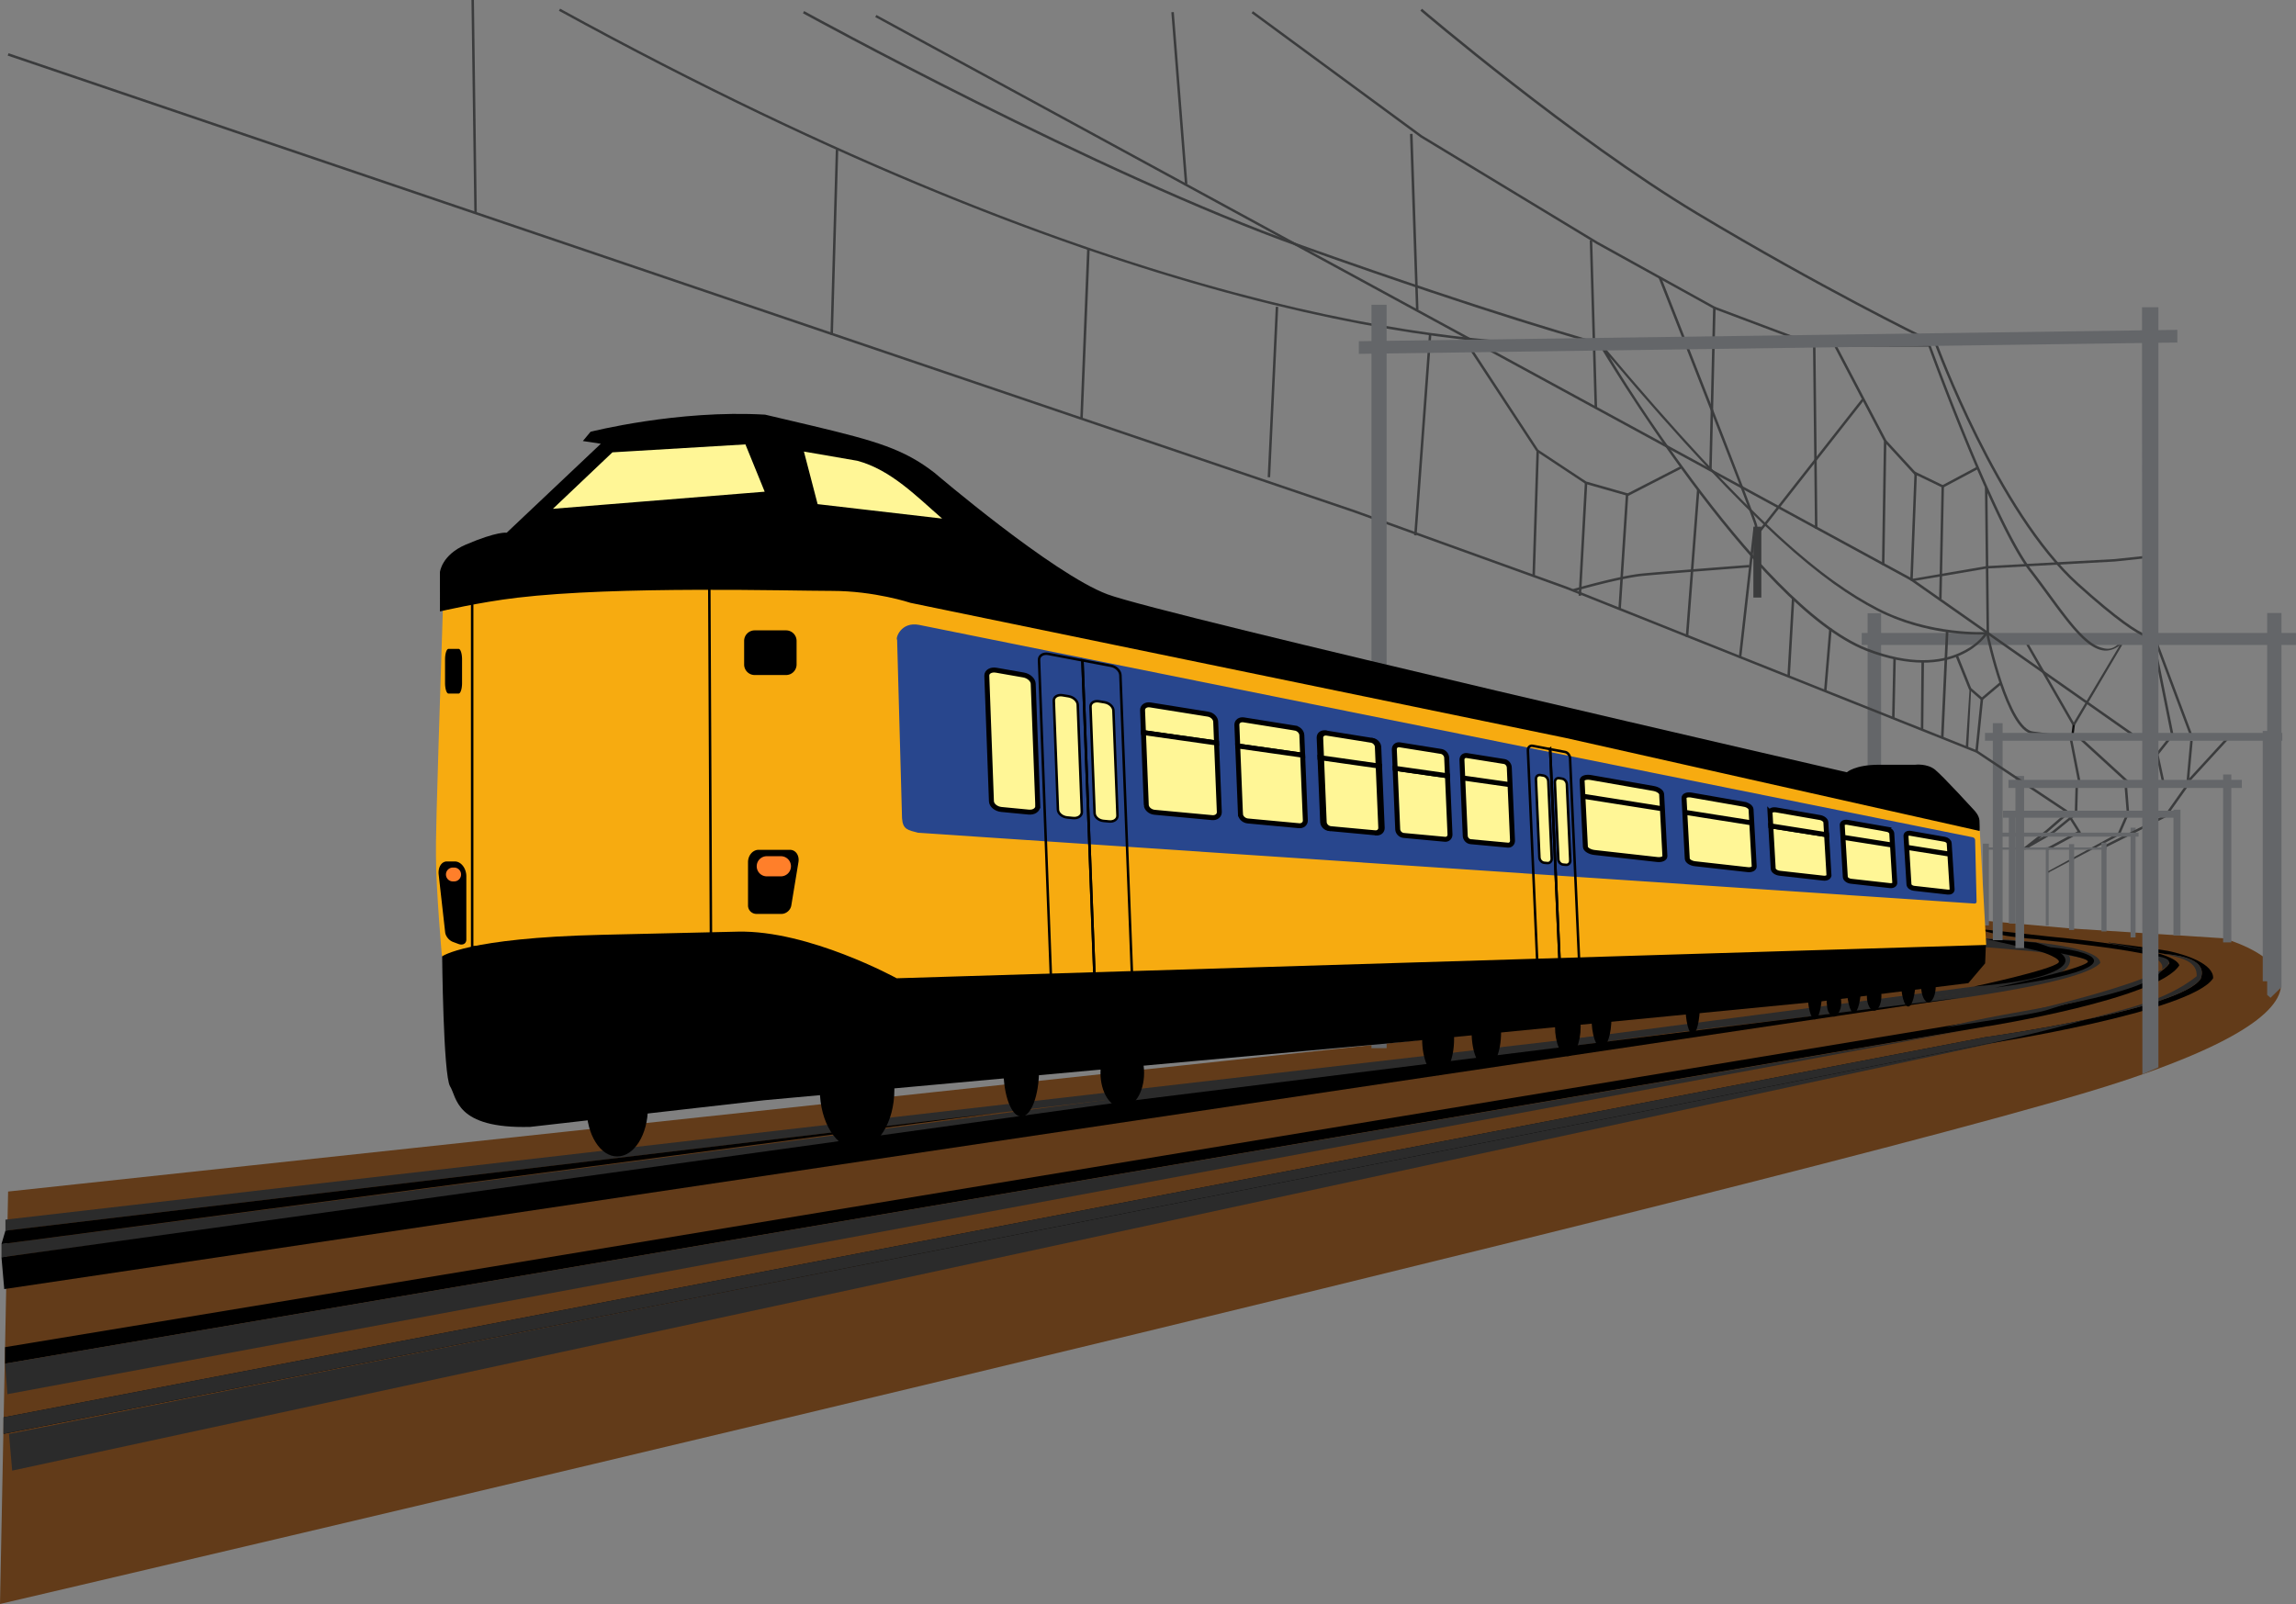 <svg xmlns="http://www.w3.org/2000/svg" viewBox="0 0 736.76 514.86"><rect x="0" y="0" width="736.76" height="514.86" fill="#808080" stroke="none"/><path d="M2.6 382.455l623.188-66.941 10.214-20.055 28.037 2.522 49.41 3.188s58.972 15.938-33.472 46.22C587.539 377.666.002 514.84.002 514.84z" fill="#623b19"/><path d="M655.05 301.567h-1.195s42.498 4.038 42.285 7.651c-6.53 9.9-57.732 17.918-58.627 18.059l-.007-.036L1.618 432.41v5.282l636.288-108.323.007.035s54.513-8.741 61.41-19.554c-1.463-4.752-25.652-7.7-41.432-9.211-3.744-.359-23.34-2.65-22.655-2.359 5.954 2.53 19.81 3.288 19.81 3.288"/><path d="M2.887 460.28l1.022 11.755 645.988-139.463-98.113 18.853z" fill="#2b2b2b"/><path d="M710.162 314.005c-6.897 10.813-72.048 20.95-72.048 20.95l-.008-.035L1.144 460.232v-5.282l636.562-122.155.008.036c.895-.14 61.953-8.77 68.483-18.671-.239-.18 4.055-6.639-11.72-7.958 0 0-20.263-3.854-17.723-3.644.953.079 17.311 2.329 18.819 2.636 5.979 1.218 14.816 4.21 14.593 8.815"/><path d="M631.05 300.942l-.92 2.59s40.946 2.714 40.74 5.143c-6.29 6.654-55.62 12.043-56.483 12.137l-.007-.024-612.638 70.69v3.55L614.78 322.22l.007.024s52.52-5.876 59.165-13.144c-.144-7.104-42.891-8.156-42.891-8.156" fill="#2b2b2b"/><path d="M658.725 303.455l-2.928.328s6.533 1.315 6.205 5.243c-.327 3.93-16.43 6.075-16.43 6.075l-.021-.044L.476 399.329v4.24l645.487-86.786.022.022 6.51-1.464c10.398-2.785 11.465-4.904 11.8-6.97.327-3.274-5.572-4.916-5.572-4.916z" fill="#2b2b2b"/><path d="M1.737 395.018l-1.27 4.31 320.338-42.23z"/><path d="M1.612 437.692l.766 9.804 628.475-116.825z" fill="#2b2b2b"/><path d="M.475 403.567l.885 10.203 627.413-93.517-267.1 33.211zM653.287 302.53l-16.14-1.152 16.54 3.762c2.33.53 7.933 2.707 6.87 3.836-2.195 2.332-27.158 7.681-27.158 7.681 4.9-.43 14.546-1.237 21.576-3.314 8.417-2.486 12.885-6.56-1.687-10.813z"/><path d="M660.4 305.83c2.338.496 10.554 1.9 9.49 3.029-2.194 2.332-29.716 8.174-29.716 8.174 44.663-6.005 33.757-11.547 18.295-12.93-8.454-.756-15.542-1.98 1.93 1.726z"/><path d="M676.525 302.555c.117.22 12.329 2.546 15.688 3.187-3.983-.845-14.638-3.118-15.47-3.187-.158-.013-.227-.017-.218 0zm15.688 3.187c.58.124 2.12.461 2.312.5 5.98 1.219 10.587 2.511 10.365 7.116-10.523 8.365-24.442 10.743-35.052 13.791 16.192-3.413 33.078-8.05 36.343-13-.239-.18 4.057-6.65-11.718-7.969 0 0-1.782-.348-2.25-.437zM669.68 327.18c-16.135 3.394-31.522 5.555-31.969 5.625v-.031L1.15 454.93v5.281L638.125 334.9v.062s15.536-3.208 31.563-7.781z" fill="#2b2b2b"/><path d="M689.75 306.617c3.48 1.525 4.597 3.082 3.969 4.625 3.76-2.256 3.254-3.969-3.969-4.625zM693.712 311.243c-5.996 3.598-22.873 8.6-40.906 12.875 4.71-.796 9.455-1.627 14-2.594 13.758-2.926 25.396-6.573 26.906-10.281z" fill="#2b2b2b"/><path d="M663.825 322.042c-10.67 1.802-32.133 5.44-39.33 7.734 7.089-1.312 22.984-3.383 30.825-5.16 1.79-.406 6.727-2.152 8.505-2.574z" fill="#2b2b2b"/><g><path d="M728.6 314.967h-2.51V234.63h2.51v80.338z" fill="#646669"/><path d="M728.575 320.267l-1.066-.939V196.771h4.59v120.074z" fill="#646669"/><path d="M736.75 207.017H597.412v-3.853H736.75v3.854zM642.612 232.118h-3.138v69.668h3.138v-69.669z" fill="#646669"/><path d="M603.625 196.842h-4.33v121.74h4.33zM657.4 297.105h-.92v-25.186h.92v25.186zM649.513 304.305h-2.786v-55.233h2.786v55.233z" fill="#646669"/><path d="M666.762 250.655l-2.922-14.94.765-.137 2.95 14.94-.793.137zM657.4 272.755l-.382-.71 9.64-5.19-3.932-6.226-28.623-19.064-131.775-52.603h-.027l-67.896-24.498L2.467 17.85l.273-.765 431.938 146.638 67.924 24.499 131.775 52.602h.054l.028.027 28.786 19.173.082.055.027.054 4.178 6.664.246.355-.382.219-9.996 5.38z" style="block-progression:tb;text-indent:0;text-transform:none" color="#000" fill="#3b3c3d"/><path d="M152.201 68.092l-.917-68.095h.793l.916 68.068-.792.027zM267.277 107.492l-.792-.027 1.711-59.411h.792l-1.711 59.439zM347.436 134.517l-.792-.027 2.212-54.717.819.027zM407.575 153.192l-.792-.027 2.595-54.705.792.027-2.595 54.705zM454.575 171.867l-.792-.054 4.735-64.488.792.082-4.735 64.46zM492.538 184.73l-.793-.027 1.284-39.759.792.027zM507.35 191.23l-.792-.027 1.994-36.27.792.054-1.994 36.243zM520.125 195.355l-.792-.055 2.403-36.897.792.055-2.403 36.897zM541.725 204.53l-.792-.082 3.614-47.301.792.055-3.614 47.328zM558.75 211.142l-.792-.081 4.698-41.65.792.109-4.698 41.622zM574.337 217.23l-.792-.055 1.448-25.072.792.055-1.447 25.072zM586.112 221.68l-.792-.082 1.666-19.91.792.082-1.666 19.91z" style="block-progression:tb;text-indent:0;text-transform:none" color="#000" fill="#3b3c3d"/><path d="M504.8 189.892l-.218-.764s14.883-4.323 22.422-5.053c7.458-.721 34.304-2.758 34.304-2.758l.082.792s-26.885 2.04-34.304 2.758c-7.336.71-22.286 5.026-22.286 5.026zM522.425 159.218l-.164-.055-13.437-3.824-.055-.027-.055-.027-15.595-10.324-.054-.027-.055-.082-21.959-33.456.683-.437 21.876 33.402 15.432 10.215h.054l13.219 3.769 16.85-8.649.355.71-16.96 8.73-.136.082zM564.7 171.08l-.3-.164s-.364-.2-.71-.546c-.327-.326-.672-.858-.574-1.475 0 .004.004-.009 0-.027-.008-.036-.03-.108-.055-.191-.049-.167-.112-.426-.218-.738-.213-.624-.542-1.5-.956-2.622a815.506 815.506 0 00-3.469-9.176c-2.885-7.527-6.773-17.476-10.651-27.394-7.756-19.834-15.54-39.547-15.54-39.547l.765-.3s7.783 19.738 15.54 39.574a4702.42 4702.42 0 0110.624 27.394 813.165 813.165 0 013.468 9.177c.415 1.125.74 2.013.956 2.649.109.318.191.577.246.764.028.094.04.178.055.246.007.035.023.044.027.082.005.038.027.083 0 .191-.072.29.075.567.328.82.137.137.194.147.3.218l32.91-41.977.628.491-33.156 42.279-.218.273zM607.938 230.468l-.793-.028.41-19.356h.792l-.41 19.384zM616.375 234.168l.191-21.685.82.027-.219 21.657h-.792z" style="block-progression:tb;text-indent:0;text-transform:none" color="#000" fill="#3b3c3d"/><path style="block-progression:tb;text-indent:0;text-transform:none" d="M562.638 169.055V191.8h2.556V169.055h-2.556z" color="#000" fill="#3b3c3d"/><path d="M616.95 212.692c-4.99-.017-10.99-1.046-18.108-3.796-18.212-7.155-39.553-31.698-56.424-54.431-16.734-22.547-28.887-43.14-29.087-43.48-43.241 1.564-152.225-7.796-333.987-107.525l.382-.683c179.363 98.425 287.45 108.688 331.625 107.425-2.467-.664-31.465-8.54-93.897-30.752-65.21-23.199-159.8-75.189-159.8-75.189l.382-.71s94.606 51.979 159.687 75.134c65.138 23.173 95.81 31.326 95.81 31.326l.108.027.082.082c.014.016.014.038.028.055 49.556 59.028 71.97 76.313 88.817 85.047 16.796 8.71 34.876 7.62 34.876 7.62l.765-.055-.41.656s-2.612 4.178-8.794 6.91c-3.09 1.365-7.08 2.366-12.072 2.348zm0-.792c4.882.018 8.751-.971 11.744-2.294 5.179-2.288 7.329-5.116 7.92-5.954-2.34.097-18.606.467-34.412-7.729-16.579-8.596-38.59-25.67-85.813-81.497 3.027 5.017 12.4 20.327 26.684 39.575 16.843 22.695 38.241 47.126 56.07 54.131 7.041 2.72 12.925 3.751 17.808 3.77z" style="block-progression:tb;text-indent:0;text-transform:none" color="#000" fill="#3b3c3d"/><path d="M613.475 186.53L280.85 5.48l.383-.675 332.625 181.012-.382.71z" style="block-progression:tb;text-indent:0;text-transform:none" color="#000" fill="#3b3c3d"/><path d="M380.237 59.155l-4.37-55.23.793-.055 4.37 55.23zM511.7 131.005l-1.566-53.828.792-.027 1.566 53.828zM623.038 192.268l-.793-.028.765-35.86-7.92-3.823-1.311 33.538-.792-.027 1.338-34.14.027-.628.547.273 8.685 4.206.218.11v.245l-.765 36.134z" style="block-progression:tb;text-indent:0;text-transform:none" color="#000" fill="#3b3c3d"/><path d="M683.888 235.967l-71.038-49.816.464-.655 71.038 49.816-.464.655zM623.663 236.68l-.82-.027 1.584-34.468.82.027-1.584 34.468zM631.563 240.168l-.793-.055 1.284-19.638.444 1.1zM634.65 241.242l-.792-.081 1.72-16.852.793.082-1.721 16.851zM548.475 150.505l1.229-51.51-37.28-20.62-56.59-34.276-.027-.027L401.62 4.224l.464-.628 54.159 39.82.027.027 56.535 34.249h.027l37.471 20.756.219.11v.245l-1.257 51.701h-.792zM675.262 208.817a7.184 7.184 0 01-1.693-.355c-2.24-.746-4.454-2.519-6.773-4.97-4.639-4.903-9.682-12.513-15.595-20.184-6-7.784-14.071-25.84-20.703-41.978-6.53-15.893-11.51-29.65-11.662-30.07l-36.27-.027.629 58.419-.792.027-.629-58.829v-.41h.383l36.952.028h.273l.082.246s5.148 14.196 11.772 30.316 14.773 34.201 20.62 41.786c5.935 7.7 10.96 15.318 15.512 20.13 2.276 2.405 4.447 4.104 6.473 4.779 2.026.675 3.6.904 5.6-.71l1.017-.05c-1.622 1.31-3.513 1.986-5.197 1.852z" style="block-progression:tb;text-indent:0;text-transform:none" color="#000" fill="#3b3c3d"/><path d="M582.013 111.205l-32.037-12.044.273-.738 32.037 12.045-.273.737zM454.387 99.442l-1.939-56.452.82-.027 1.911 56.452-.792.027zM616.837 108.667s-32.677-15.93-72.54-39.847C504.4 44.881 455.781 3.436 455.781 3.436l.52-.628s48.612 41.453 88.407 65.329c39.83 23.899 72.485 39.82 72.485 39.82l-.355.71zM604.688 181.343l-.793-.028.629-39.738-15.868-30.262.71-.382 15.923 30.37.027.11v.081l-.628 39.848z" style="block-progression:tb;text-indent:0;text-transform:none" color="#000" fill="#3b3c3d"/><path d="M614.837 152.918l-10.214-11.144.574-.546 10.241 11.143-.6.547zM623.587 156.493l-.382-.71 11.007-5.873.382.71-11.007 5.872zM635.95 224.88l-.273-.219-3.782-3.307-.055-.054-.054-.082-4.22-10.485.764-.273 4.193 10.403 3.454 2.98 5.818-4.917.491.628-6.063 5.108-.273.218z" style="block-progression:tb;text-indent:0;text-transform:none" color="#000" fill="#3b3c3d"/><path d="M664.388 237.192s-4.182-.651-12.181-1.61c-2.24-.27-4.18-2.472-5.927-5.463-1.747-2.992-3.287-6.85-4.588-10.679-2.603-7.658-4.206-15.185-4.206-15.185v-.082l-.547-47.795.792-.027.547 47.74s1.595 7.502 4.178 15.104c1.292 3.8 2.835 7.631 4.534 10.542s3.562 4.84 5.326 5.053c8.01.96 12.208 1.638 12.208 1.638l-.137.765zM690.525 204.967c-.483.008-1.095-.116-1.885-.41-3.16-1.172-9.382-5.202-22.203-16.742-12.885-11.596-24.244-30.9-32.419-47.33-8.176-16.432-13.164-29.988-13.164-29.988l.765-.274s4.954 13.517 13.11 29.907c8.155 16.39 19.524 35.655 32.255 47.112 12.794 11.515 19.042 15.496 21.959 16.578.729.27 1.243.36 1.584.355.34-.005.483-.085.573-.164.181-.16.164-.41.164-.41l.792-.082s.06.656-.437 1.093c-.248.218-.61.348-1.092.355z" style="block-progression:tb;text-indent:0;text-transform:none" color="#000" fill="#3b3c3d"/><path d="M613.725 186.555l-.137-.765 23.898-4.096h.054l40.968-2.24h.027l8.986-.956.082.792-9.013.956h-.027l-40.94 2.24h-.028l-23.87 4.069zM696.725 236.293l-6.418-32.01.792-.163 6.418 32.009-.792.163z" style="block-progression:tb;text-indent:0;text-transform:none" color="#000" fill="#3b3c3d"/><path d="M702.675 235.967l-11.362-30.316.738-.3 11.361 30.342-.737.273zM665.763 232.867l-.673-.373 15.176-25.501h.752z" style="block-progression:tb;text-indent:0;text-transform:none" color="#000" fill="#3b3c3d"/><path style="block-progression:tb;text-indent:0;text-transform:none" d="M665.087 232.867l-14.867-25.875.872-.05 14.668 25.527z" color="#000" fill="#3b3c3d"/><path d="M665.225 237.405l-.727-.052.577-4.684.726.035-.576 4.701z" style="block-progression:tb;text-indent:0;text-transform:none" fill-opacity=".886" color="#000"/><path d="M682.438 251.23l-15.76-14.42.547-.6 15.759 14.42-.547.6zM693.85 251.455l-2.24-10.351.765-.164 2.24 10.351-.765.164zM702.325 251.942l-.792-.081 1.284-14.093.792.082-1.284 14.092z" style="block-progression:tb;text-indent:0;text-transform:none" color="#000" fill="#3b3c3d"/><path d="M692.513 242.33l-.629-.492 4.862-6.145.628.492-4.861 6.145z" style="block-progression:tb;text-indent:0;text-transform:none" color="#000" fill="#3b3c3d"/><path d="M716.013 302.493h-2.641V248.6h2.64v53.891zM699.688 300.243h-2.242v-40.345h2.241v40.344zM646.725 296.405h-2.12v-36.183h2.12v36.183zM685.275 300.892h-1.601V265.67h1.601v35.222z" fill="#646669"/><path d="M666.575 260.418l-.792-.028.246-9.067.792.027-.246 9.068zM682.438 260.905l-.847-10.46.82-.082.819 10.487-.793.055zM675.2 272.268l-.355-.71 19.774-9.942 7.346-10.406.656.465-7.401 10.46-.055.082-.11.054-19.854 9.996z" style="block-progression:tb;text-indent:0;text-transform:none" color="#000" fill="#3b3c3d"/><path d="M657.563 280.38l-.383-.71 22.423-12.236 2.622-6.008-15.35-.382-7.947 6.5-.027.027h-.027l-9.095 5.19-.027.026-.219-.327-.246-.328.055-.027 7.128-5.572 7.183-6.254.519.6-7.183 6.255h-.027l-2.95 2.294 4.425-2.512.054-.028 8.003-6.527.109-.11h.136l16.087.41h.573l-.218.546-2.923 6.692-.054.136-.11.055-22.583 11.876zM701.425 252.167l-.574-.546 13.355-14.557.574.546-13.355 14.557z" style="block-progression:tb;text-indent:0;text-transform:none" color="#000" fill="#3b3c3d"/><path d="M699.038 262.467h-56.315v-2.241h56.315zM686.237 268.543H640.77v-1.281h45.468v1.28zM675.962 298.968h-1.628v-28.48h1.629zM444.95 336.43h-4.864V97.818h4.864z" fill="#646669"/><path d="M698.688 109.93l-262.65 3.647v-4.053l262.65-3.648v4.054zM719.388 252.918h-74.893v-2.588h74.892zM732.362 237.767H636.96v-2.51h95.402v2.51zM676.05 272.743h-39.266v-.724h39.266v.723z" fill="#646669"/><path d="M665.563 298.505h-1.63v-27.55h1.63v27.55zM692.612 342.605l-5.14 2.219-.129-246.2h5.27zM638.212 297.042h-1.927v-26.257h1.928v26.257z" fill="#646669"/></g><g><path d="M207.897 355.543c0 8.645-4.403 15.655-9.834 15.655-5.432 0-9.835-7.01-9.835-15.655 0-8.647 4.403-15.655 9.835-15.655 5.431 0 9.835 7.008 9.835 15.655M286.995 349.742c0 10.514-5.354 19.038-11.96 19.038s-11.959-8.523-11.959-19.038c0-10.514 5.355-19.037 11.96-19.037s11.959 8.523 11.959 19.037M614.663 314.593c0 4.68-1.047 8.476-2.338 8.476s-2.336-3.796-2.336-8.476c0-4.682 1.045-8.477 2.336-8.477s2.338 3.795 2.338 8.477M597.237 315.43c0 5.365-1.046 9.715-2.337 9.715s-2.336-4.35-2.336-9.715c0-5.366 1.045-9.715 2.336-9.715s2.338 4.35 2.338 9.715M584.675 317.88c0 5.153-1.046 9.33-2.337 9.33-1.291 0-2.337-4.177-2.337-9.33 0-5.153 1.046-9.33 2.337-9.33 1.291 0 2.337 4.177 2.337 9.33M333.416 343.38c0 8.289-2.555 15.008-5.706 15.008s-5.706-6.72-5.706-15.008 2.554-15.008 5.706-15.008 5.706 6.72 5.706 15.008M481.675 331.368c0 6.26-2.114 11.337-4.721 11.337s-4.721-5.076-4.721-11.337 2.114-11.337 4.721-11.337 4.721 5.076 4.721 11.337M517.1 326.617c0 5.365-1.434 9.715-3.202 9.715-1.77 0-3.203-4.35-3.203-9.715s1.434-9.714 3.203-9.714c1.768 0 3.202 4.35 3.202 9.714"/><path d="M205.311 287.493l-.344.03-63.093 18.72s.343 38.98 2.562 42.468c2.22 3.488 1.56 13.634 25.656 13l75.157-8.562 203.312-18.531 136.225-13.25 46.844-5.813 5.375-6.344.25-6.062c-144.075-2.071-287.987-9.594-431.938-15.656z"/><path d="M142.125 195.142c-2.42 74.733-2.23 73.432-2.23 79.552 0 10.649 1.923 32.31 1.923 32.31s7.711-5.941 51.323-6.956l43.61-1.013s-22.82.506 0 0c22.82-.508 50.975 14.965 50.975 14.965l349.625-10.694-2.054-36.692-235.763-57.845-130.837-29.92-126.275 11.664z" fill="#f7ab10"/><path d="M634.262 289.38c.026.38-.267.669-.658.644l-339.025-22.73c-3.188-.854-4.883-.986-5.128-4.646l-1.576-57.282c-.588-.443 1.224-5.966 7.096-4.782l338.062 68.162c.396.08.736.454.762.835z" fill="#28468d"/><path d="M141.175 196.255l-.003-12.633s.552-5.491 8.24-8.787c10.223-4.38 13.18-3.844 13.18-3.844l30.21-28.56-5.768-.869 2.471-2.975s28.01-7.14 56.02-5.492c6.047 1.417 11.044 2.586 15.27 3.598 20.229 4.845 29.219 7.394 39.104 15.083 0 0 37.895 32.397 55.47 38.987 17.575 6.59 237.262 57.12 237.262 57.12s2.616-2.418 10.304-2.418h11.641s3.799-.49 6.372 1.593 12.596 13.065 12.596 13.065 1.575 1.61 1.648 3.296c.143 3.29 0 3.294 0 3.294l-132.638-29.815-210.35-43.389s-11.531-3.845-25.262-3.845c-13.73 0-68.653-1.647-101.058 2.197-12.151 1.442-24.715 4.394-24.715 4.394"/><path d="M262.367 161.817l-4.4-16.88 17.125 2.96c10.79 2.865 19.216 11.606 27.226 18.555zM239.2 142.642l-42.678 2.546-19.095 18.124 67.955-5.491z" fill="#fff696"/><path d="M387.651 229.23l-18.514-2.963c-1.421-.227-2.543.538-2.497 1.711l.28 7.173 23.46 3.333-.275-6.848c-.045-1.119-1.14-2.196-2.454-2.406z" stroke="#000" stroke-width="1.594" fill="#fff696"/><path d="M367.826 258.355c.046 1.176 1.24 2.237 2.66 2.37l18.492 1.718c1.311.121 2.333-.69 2.288-1.812l-.887-22.155-23.458-3.333.906 23.213zM415.55 233.692l-16.446-2.631c-1.26-.202-2.25.53-2.205 1.634l.271 6.753 20.838 2.96-.266-6.464c-.043-1.057-1.024-2.064-2.192-2.251z" stroke="#000" stroke-width="1.594" fill="#fff696"/><path d="M398.05 261.293c.045 1.106 1.107 2.099 2.364 2.216l16.423 1.527c1.167.108 2.074-.663 2.03-1.722l-.861-20.91-20.837-2.96.88 21.849z" stroke="#000" stroke-width="1.594" fill="#fff696"/><path d="M443.075 265.668c.043 1.003-.769 1.738-1.818 1.641l.462.042c1.047.098 1.857-.636 1.814-1.639l-.836-19.799-.458-.065.836 19.82z" fill="#fff696"/><path d="M443.075 265.668c.043 1.003-.769 1.738-1.818 1.641l.462.042c1.047.098 1.857-.636 1.814-1.639l-.836-19.799-.458-.065.836 19.82z" stroke="#000" stroke-width="1.594" fill="none"/><path d="M440.462 237.68l-.462-.074c1.05.168 1.932 1.116 1.975 2.117l.258 6.126.458.065-.259-6.12c-.042-1-.922-1.947-1.97-2.114" fill="#fff696"/><path d="M440.462 237.68l-.462-.074c1.05.168 1.932 1.116 1.975 2.117l.258 6.126.458.065-.259-6.12c-.042-1-.922-1.947-1.97-2.114z" stroke="#000" stroke-width="1.594" fill="none"/><path d="M424.925 263.905l-.855-20.637-.498-.071.856 20.66c.043 1.047.994 1.98 2.119 2.084l.494.047c-1.125-.105-2.073-1.037-2.116-2.083" fill="#fff696"/><path d="M424.925 263.905l-.855-20.637-.498-.071.856 20.66c.043 1.047.994 1.98 2.119 2.084l.494.047c-1.125-.105-2.073-1.037-2.116-2.083z" stroke="#000" stroke-width="1.594" fill="none"/><path d="M423.8 236.88c-.043-1.043.836-1.742 1.962-1.562l-.494-.079c-1.126-.18-2.01.52-1.966 1.563l.264 6.386.499.071-.265-6.379z" fill="#fff696"/><path d="M423.8 236.88c-.043-1.043.836-1.742 1.962-1.562l-.494-.079c-1.126-.18-2.01.52-1.966 1.563l.264 6.386.499.071-.265-6.379z" stroke="#000" stroke-width="1.594" fill="none"/><path d="M443.075 265.668l-.836-19.82-18.172-2.582.855 20.638c.043 1.045.991 1.978 2.116 2.082l14.22 1.322c1.048.098 1.86-.638 1.817-1.641zM423.8 236.88l.265 6.38 18.172 2.58-.258-6.126c-.043-1.001-.925-1.949-1.975-2.117l-14.242-2.279c-1.126-.18-2.005.519-1.962 1.562zM448.512 266.192c.043.992.898 1.872 1.91 1.966l13.23 1.23c.945.088 1.675-.613 1.633-1.567l-.812-18.817-16.791-2.385.83 19.573z" stroke="#000" stroke-width="1.594" fill="#fff696"/><path d="M462.438 241.192l-13.254-2.12c-1.012-.162-1.8.508-1.759 1.497l.257 6.051 16.79 2.385-.25-5.816c-.042-.952-.838-1.845-1.784-1.996zM469.375 249.705l.806 18.596c.04.942.816 1.774 1.727 1.86l11.964 1.111c.855.08 1.512-.591 1.473-1.498l-.788-17.913-15.182-2.156zM484.313 246.317c-.04-.905-.764-1.75-1.622-1.887l-11.984-1.917c-.914-.146-1.624.497-1.582 1.437l.248 5.749 15.183 2.156-.243-5.538zM333.012 258.667c.048 1.261-1.25 2.155-2.91 1.996l-8.754-.84c-1.722-.165-3.163-1.35-3.21-2.644l-1.484-40.265c-.048-1.29 1.319-2.09 3.041-1.788l8.764 1.533c1.66.29 3.037 1.543 3.085 2.8l1.468 39.208z" stroke="#000" stroke-width="1.594" fill="#fff696"/><path d="M347.146 260.617c.046 1.229-1.184 2.104-2.758 1.954l-1.935-.184c-1.594-.151-2.93-1.284-2.978-2.53l-1.318-34.926c-.047-1.242 1.215-2.032 2.812-1.766l1.936.323c1.576.263 2.883 1.468 2.93 2.693l1.311 34.436zM358.585 261.755c.046 1.203-1.132 2.062-2.638 1.918l-1.853-.175c-1.526-.146-2.808-1.252-2.854-2.47l-1.307-34.176c-.046-1.216 1.16-1.993 2.69-1.738l1.854.31c1.508.251 2.763 1.427 2.808 2.625l1.3 33.705zM497.925 275.567c.04.884-.584 1.538-1.397 1.461l-.995-.095c-.819-.077-1.518-.864-1.558-1.757l-1.107-25.038c-.04-.891.595-1.502 1.417-1.365l.997.167c.815.135 1.503.96 1.542 1.842l1.101 24.786zM503.875 276.155c.039.87-.566 1.515-1.352 1.44l-.966-.092c-.794-.075-1.473-.85-1.512-1.728l-1.097-24.65c-.039-.878.577-1.48 1.374-1.347l.967.161c.789.132 1.457.942 1.496 1.81l1.09 24.406z" stroke="#000" stroke-width=".797" fill="#fff696"/><path d="M347.336 211.968l-10.906-2.07c-1.716-.327-3.073.553-3.02 1.967l3.83 101.934h13.982l-3.885-101.832z" stroke="#000" stroke-width=".797" fill="none"/><path d="M356.575 213.717l-9.239-1.754 3.885 101.832h12.06l-3.753-97.097c-.053-1.346-1.371-2.68-2.953-2.98zM506.962 313.793l-3.148-70.372c-.042-.977-.748-1.896-1.577-2.053l-4.815-.914 3.261 73.34h6.28z" stroke="#000" stroke-width=".797" fill="none"/><path d="M497.425 240.455l-5.626-1.068c-.88-.167-1.558.517-1.513 1.529l3.217 72.877h7.184l-3.262-73.339z" stroke="#000" stroke-width=".797" fill="none"/><path d="M530.6 253.08l-20.13-3.515c-1.576-.275-2.828.165-2.789.985l.25 5.016 25.52 4.029-.248-4.686c-.039-.766-1.201-1.584-2.603-1.829zM508.737 271.817c.04.824 1.36 1.636 2.934 1.813l20.119 2.255c1.4.157 2.497-.34 2.456-1.11l-.797-15.177-25.519-4.03.807 16.25zM559.675 258.155l-16.959-2.961c-1.32-.231-2.364.19-2.324.94l.244 4.593 21.493 3.394-.24-4.315c-.04-.706-1.029-1.445-2.214-1.651zM541.425 275.605c.04.755 1.15 1.486 2.467 1.634l16.943 1.9c1.184.133 2.108-.334 2.068-1.043l-.779-13.974-21.492-3.393.793 14.875zM586.888 280.88l-.758-12.964-17.904-2.827.773 13.717c.038.695.985 1.361 2.107 1.487l14.011 1.572c1.02.114 1.81-.327 1.77-.985z" stroke="#000" stroke-width="1.594" fill="#fff696"/><path d="M567.987 260.855l.24 4.236 17.904 2.828-.233-4.005c-.038-.654-.89-1.328-1.911-1.507l-14.03-2.45c-1.126-.195-2.007.206-1.97.898zM592.137 281.493c.039.646.857 1.257 1.827 1.366l12.52 1.404c.884.1 1.564-.318 1.528-.929l-.734-12.077-15.893-2.509.753 12.745zM605.388 266.142l-12.544-2.19c-.97-.17-1.728.215-1.691.858l.232 3.936 15.892 2.509-.227-3.73c-.037-.61-.78-1.228-1.663-1.382zM611.837 271.98l.728 11.884c.036.602.752 1.168 1.595 1.262l10.92 1.224c.771.086 1.365-.308 1.33-.88l-.71-11.302-13.862-2.188zM625.475 270.668c-.035-.571-.689-1.143-1.463-1.278l-10.941-1.91c-.844-.148-1.5.219-1.463.819l.224 3.671 13.862 2.189-.22-3.492z" stroke="#000" stroke-width="1.594" fill="#fff696"/><path d="M151.514 194.23s-1.87-10.597 3.116-10.597 72.934-4.364 72.934-4.364l.571 121.532-76.621 3.272z" stroke="#000" stroke-width=".797" fill="none"/><path d="M253.921 290.63c-.25 1.52-1.658 2.714-3.153 2.714h-8.03a2.696 2.696 0 01-2.706-2.713v-13.899c0-2.147 1.517-3.958 3.388-3.958h10.054c1.871 0 3.09 1.811 2.737 3.958l-2.29 13.899zM149.642 301.567c0 1.332-1.146 1.94-2.513 1.43l-1.797-.67c-1.25-.467-2.342-1.816-2.483-3.076l-2.087-18.554c-.253-2.26.882-4.19 2.63-4.19h2.563c1.99 0 3.687 2.203 3.687 4.766v20.295zM255.616 213.28a3.389 3.389 0 01-3.388 3.389h-10.055a3.389 3.389 0 01-3.388-3.389v-7.56a3.388 3.388 0 013.388-3.389h10.055a3.388 3.388 0 013.388 3.389v7.56zM148.269 219.23c0 1.87-.492 3.388-1.098 3.388h-3.258c-.607 0-1.098-1.518-1.098-3.388v-7.561c0-1.871.491-3.389 1.098-3.389h3.258c.606 0 1.098 1.518 1.098 3.389v7.561z"/><path d="M147.95 280.692a2.222 2.222 0 01-2.223 2.222h-.404a2.222 2.222 0 110-4.444h.404c1.228 0 2.223.994 2.223 2.222M253.812 278.055a3.233 3.233 0 01-3.232 3.233h-4.444a3.233 3.233 0 110-6.464h4.444a3.232 3.232 0 013.232 3.231" fill="#ff7f2a"/><path d="M466.6 333.505c0 6.426-2.295 11.635-5.126 11.635-2.831 0-5.126-5.21-5.126-11.635s2.295-11.634 5.126-11.634c2.831 0 5.126 5.21 5.126 11.634M507.212 329.517c0 5.237-1.841 9.482-4.112 9.482-2.272 0-4.113-4.245-4.113-9.482 0-5.237 1.84-9.482 4.113-9.482 2.27 0 4.112 4.245 4.112 9.482M545.487 322.217c0 5.366-1.045 9.716-2.336 9.716s-2.338-4.35-2.338-9.715 1.047-9.715 2.338-9.715 2.336 4.35 2.336 9.715M588.35 326.305c-2.363-1.164-1.917-3.155-2.205-4.708.238-1.634-.17-3.625 2.096-4.934 2.01.174 1.866 1.71 2.294 2.516.376 2.314.778 4.882-1.475 6.99-.166.102-.45.172-.71.136zM603.725 319.68c0 2.6-1.046 4.708-2.337 4.708s-2.337-2.108-2.337-4.708 1.046-4.708 2.338-4.708 2.336 2.107 2.336 4.708M621.15 316.53c0 2.862-1.046 5.182-2.337 5.182s-2.338-2.32-2.338-5.182c0-2.862 1.047-5.182 2.338-5.182s2.337 2.32 2.337 5.182M367.126 344.405c0 6.151-3.133 11.138-6.997 11.138s-6.997-4.987-6.997-11.138c0-6.152 3.133-11.139 6.997-11.139s6.997 4.987 6.997 11.139"/></g></svg>